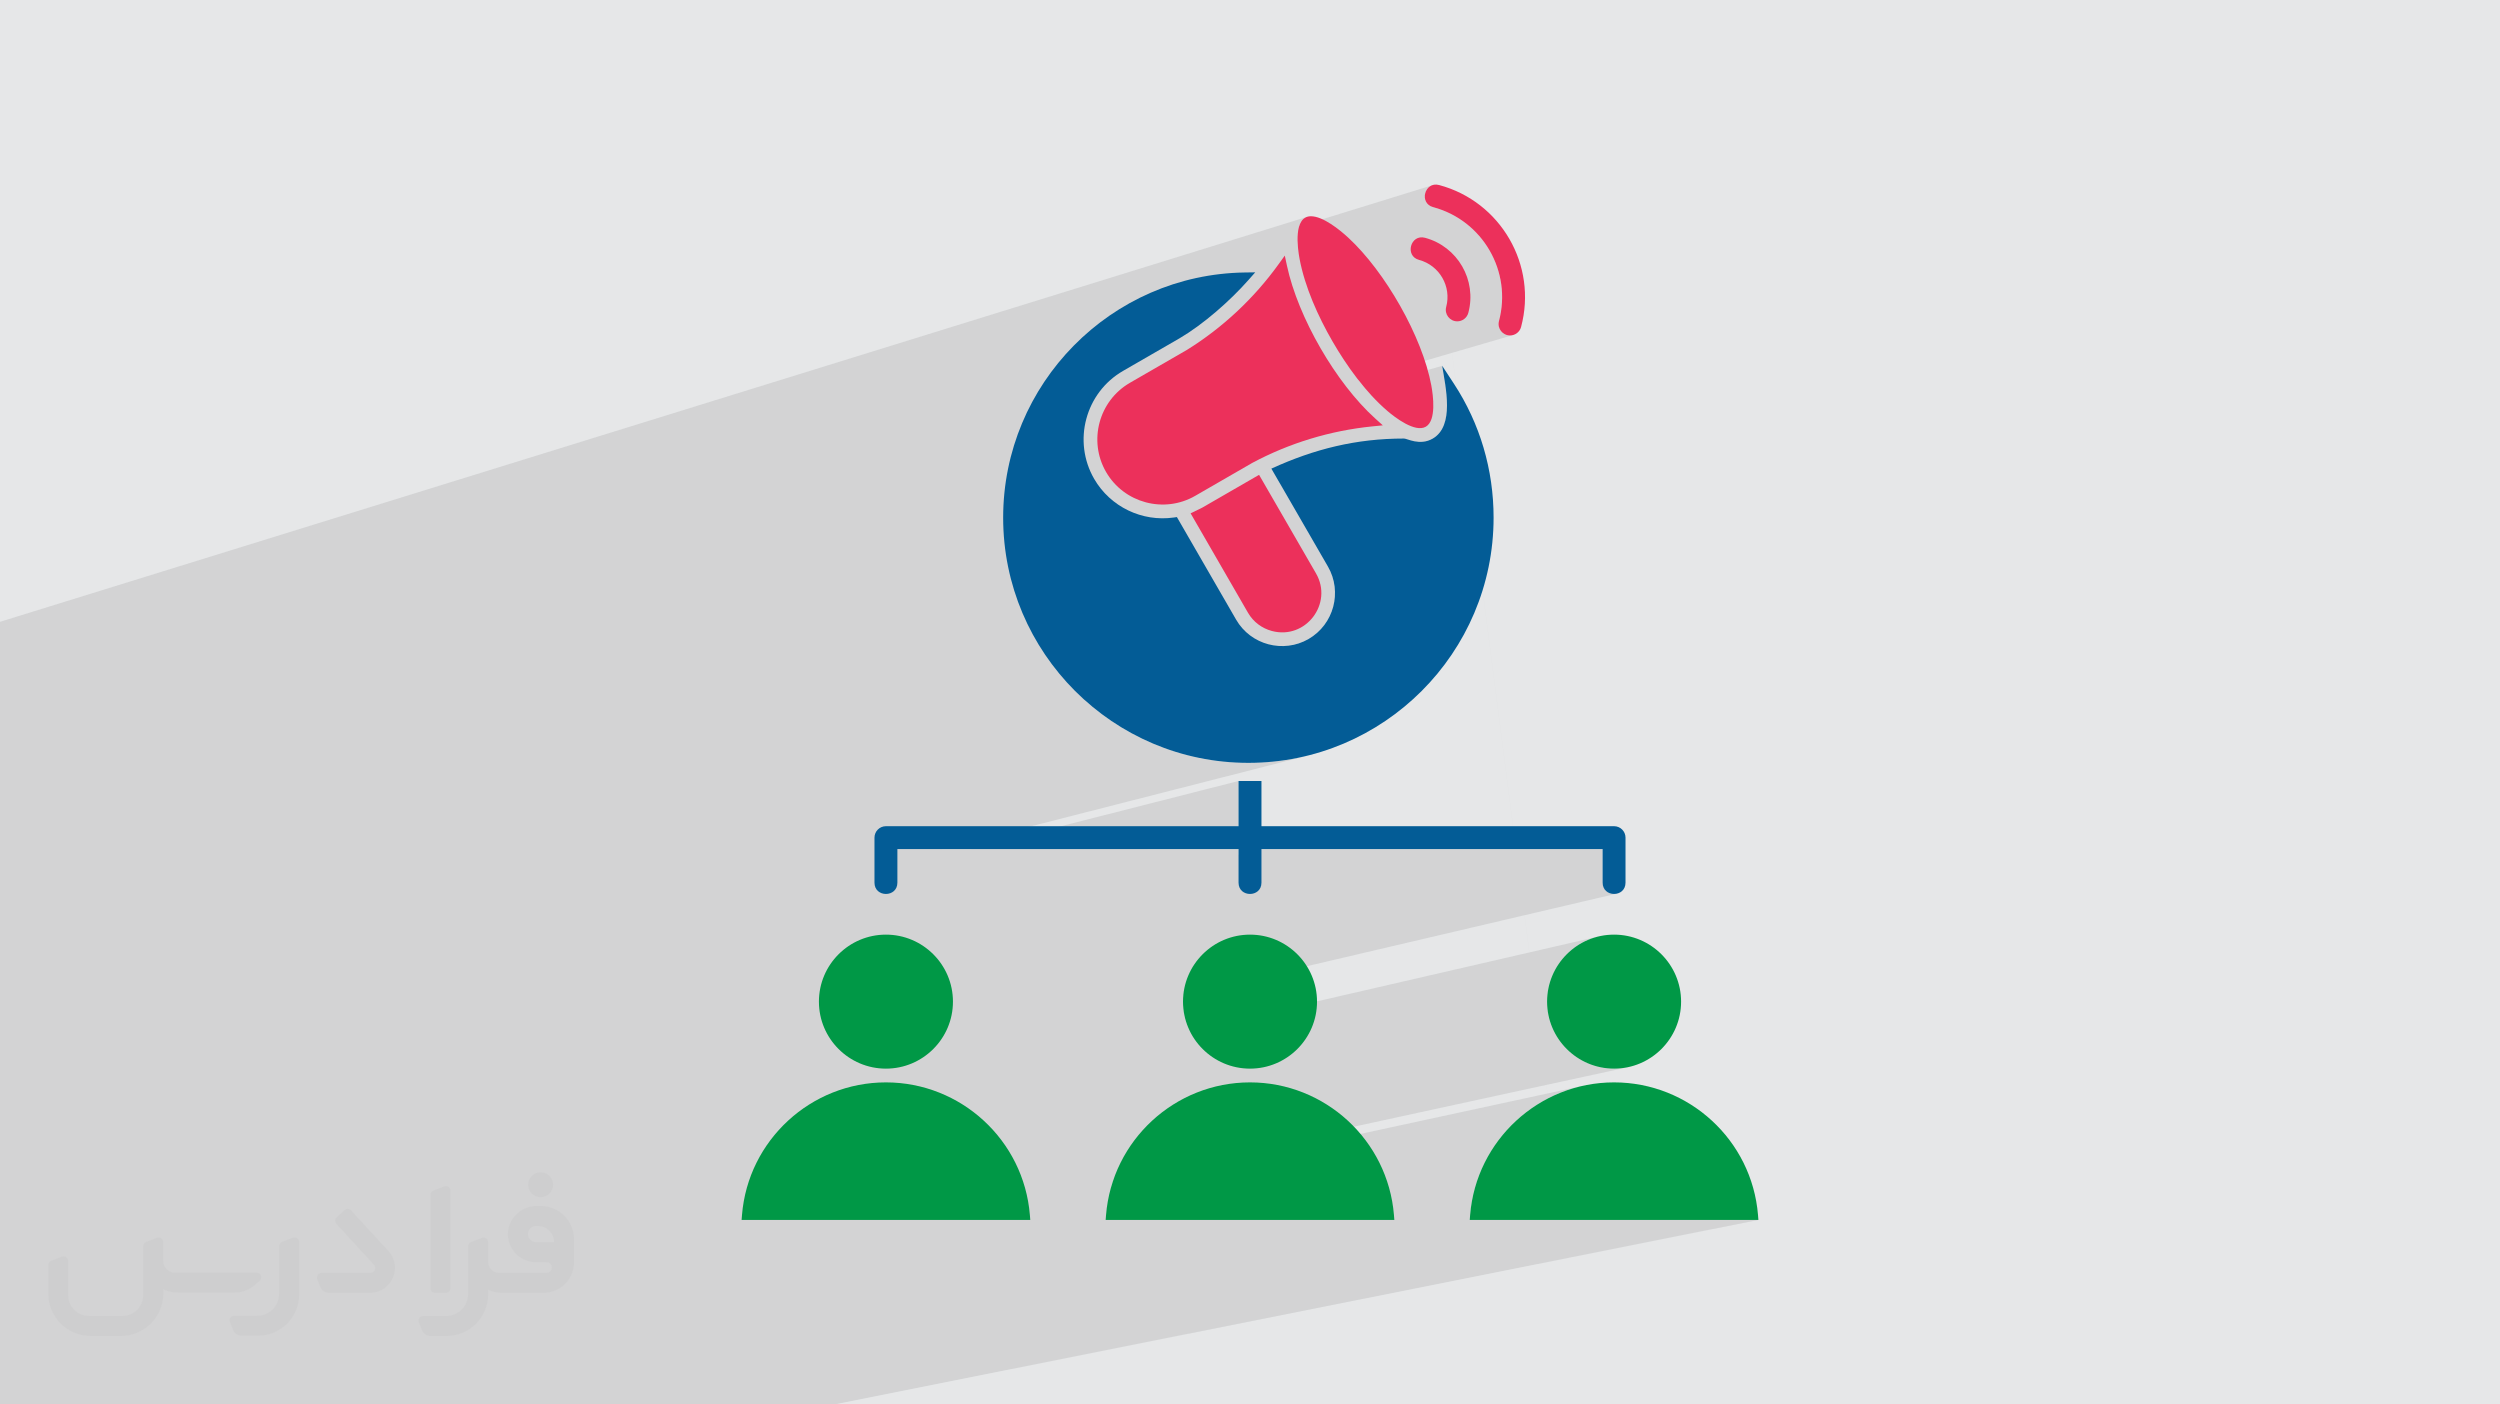 <?xml version="1.0" encoding="UTF-8"?>
<!DOCTYPE svg PUBLIC "-//W3C//DTD SVG 1.0//EN" "http://www.w3.org/TR/2001/REC-SVG-20010904/DTD/svg10.dtd">
<!-- Creator: CorelDRAW -->
<svg xmlns="http://www.w3.org/2000/svg" xml:space="preserve" width="94.192mm" height="52.917mm" version="1.0" style="shape-rendering:geometricPrecision; text-rendering:geometricPrecision; image-rendering:optimizeQuality; fill-rule:evenodd; clip-rule:evenodd"
viewBox="0 0 9404.92 5283.66"
 xmlns:xlink="http://www.w3.org/1999/xlink"
 xmlns:xodm="http://www.corel.com/coreldraw/odm/2003">
 <defs>
  <style type="text/css">
   <![CDATA[
    .fil5 {fill:#009846}
    .fil3 {fill:#035C96}
    .fil4 {fill:#EC305B}
    .fil2 {fill:#373435;fill-rule:nonzero;fill-opacity:0.031}
    .fil1 {fill:#2B2A29;fill-opacity:0.102}
    .fil0 {fill:#E6E7E8}
   ]]>
  </style>
 </defs>
 <g id="Layer_x0020_1">
  <polygon class="fil0" points="-0,0 9404.92,0 9404.92,5283.66 -0,5283.66 "/>
  <path class="fil1" d="M3136.78 5283.66l-989.19 0 -81.08 0 -177.25 0 -989.22 0 -78.1 0 -180.14 0 -231.77 0 -131.09 0 -23.03 0 -255.91 0 0 -76.88 0 -16.84 0 -77.06 0 -27.94 0 -5.49 0 -0.24 0 -170.04 0 -75.75 0 -25.47 0 -2.14 0 -6.11 0 -12.96 0 -45.27 0 -106.43 0 -1.95 0 -117.36 0 -9.09 0 -47.39 0 -91.73 0 -18.63 0 -13.07 0 -62.26 0 -68.48 0 -49.7 0 -30.52 0 -25.32 0 -25.97 0 -12.7 0 -59.19 0 -30.2 0 -246.03 0 -5.99 0 -40.44 0 -17.99 0 -81.03 0 -79.68 0 -300.45 0 -7.68 0 -9.66 0 -2.5 0 -26.87 0 -15.96 0 -0.86 0 -8.01 0 -14.31 0 -22.87 0 -6.24 0 -17.69 0 -18.2 0 -13.49 0 -53.45 0 -28.02 0 -32.4 0 -1.49 0 -56.5 0 -36.95 0 -1.53 0 -55.01 0 -1.91 0 -59.62 0 -52.47 0 -65.8 0 -71.6 0 -50.24 0 -3.6 0 -21.43 0 -9.49 0 -8.99 0 -62.53 0 -23.25 4920.07 -1524.39 -9.77 3.86 -8.08 6.08 -6.54 8.01 -5.11 9.65 -3.26 9.31 507.65 -156.92 -15.36 6.01 -11.27 11.28 -6.66 14.6 -1.53 15.98 4.13 15.39 10.3 12.85 17.01 8.36 17.25 5.09 16.78 5.91 16.33 6.68 15.83 7.43 15.33 8.16 14.8 8.86 14.27 9.53 13.72 10.17 13.15 10.78 12.56 11.37 11.97 11.94 11.35 12.47 10.72 12.98 10.07 13.46 9.42 13.92 8.75 14.34 8.05 14.75 7.34 15.11 6.62 15.47 5.87 15.78 5.13 16.07 4.35 16.34 3.56 16.57 2.77 16.77 1.95 16.96 1.12 17.12 0.27 17.24 -0.6 17.35 -1.48 17.42 -2.37 17.47 -3.29 17.49 -4.2 17.48 -1.48 10.21 0.93 9.85 3.07 9.17 4.98 8.18 6.64 6.89 8.07 5.3 9.23 3.4 10.15 1.2 7.04 -0.58 6.77 -1.7 -232.07 67.73 240.87 1866.81 325.78 0 0 126.24 3.7 18.61 9.76 13.29 13.8 7.99 15.82 2.66 15.81 -2.66 -352.57 82.6 18.05 139.94 267.99 -61.78 -24.14 6.22 -23.14 8.5 -22.03 10.62 -20.79 12.64 -19.4 14.53 -17.9 16.29 -16.29 17.91 -14.52 19.42 -12.63 20.79 -10.62 22.03 -8.49 23.15 -6.21 24.14 -3.82 25 -1.31 25.74 1.31 25.74 3.82 25 6.21 24.13 8.49 23.14 10.62 22.03 12.64 20.78 14.52 19.41 16.28 17.9 17.9 16.28 19.41 14.52 20.78 12.63 22.03 10.62 23.14 8.49 24.14 6.21 25 3.82 25.74 1.31 25.74 -1.3 25 -3.82 -305.18 66.25 4.16 32.24 146.91 -31.76 -24.94 5.45 -24.51 6.59 -24.06 7.69 -23.58 8.77 -23.07 9.83 -22.52 10.83 -1.85 1 59.01 457.37 731.87 0 -713.5 142.43 71.21 551.91 -71.21 -551.91 -580.62 115.9 37.73 436.01 -37.73 -436.01 -2184.16 436.01zm1522.57 -2089.38l0 21.31 86.18 -21.31 432.35 0 -125.11 -1445.75 -239.06 67.85 181.96 315.14 9.28 18.13 7.25 18.63 5.27 18.99 3.32 19.21 1.42 19.3 -0.45 19.25 -2.29 19.05 -4.08 18.72 -5.84 18.25 -7.56 17.64 -9.25 16.89 -10.88 16.01 -12.5 14.98 -14.06 13.81 -15.6 12.51 -17.09 11.06 -18.05 9.24 -18.56 7.24 -18.95 5.27 -784.55 209.51 27.4 23.73 34.86 27.41 36.18 25.74 37.43 24.02 38.63 22.24 39.77 20.4 40.85 18.49 41.88 16.54 42.84 14.52 43.74 12.45 44.59 10.32 45.39 8.13 46.11 5.87 46.79 3.57 47.4 1.2 47.4 -1.2 46.79 -3.57 46.11 -5.87 45.38 -8.13 44.6 -10.32 -1383.59 353.5 110.27 0 1006.06 -256.26 0 170.1 -344.46 86.16 344.44 0zm-208.94 573.88l1.31 25.74 3.82 25 6.22 24.13 8.48 23.15 5.44 11.27 746.42 -172.06 -12.05 -139.34 -758.4 177.68 -1.24 24.41zm771.69 -62.75l531.24 -122.45 -18.05 -139.94 -525.23 123.05 12.05 139.34zm-44.22 -511.13l525.31 0 -240.87 -1866.81 -351.7 102.64 8.06 10.25 13.53 16.48 3.1 3.6 290.08 -84.37 2.65 15.9 2.95 17.17 3.05 18.19 2.94 18.98 2.63 19.55 2.11 19.86 1.4 19.95 0.47 19.79 -0.65 19.41 -1.99 18.78 -3.5 17.91 -5.25 16.82 -7.19 15.49 -9.33 13.92 -11.67 12.12 -14.23 10.06 -18.11 8.05 -318.88 90.49 125.11 1445.75zm87.14 1007l2.78 32.06 554.01 -119.79 -4.16 -32.24 -552.62 119.97zm2.78 32.06l-2.78 -32.06 -1074.93 233.35 -3.4 9.5 -7.46 24.39 -0.05 0.2 1088.62 -235.37zm-197.73 -2858.46l0 0.01 383.84 -112.71 0 -0.01 -383.84 112.71zm568.94 -167.06l-185.1 54.35 0 0.01 185.1 -54.36zm185.18 2924.12l-20.1 10.83 -21.34 12.8 -20.71 13.73 -20.03 14.65 -19.33 15.52 -18.61 16.38 -17.84 17.19 -17.05 17.99 -16.24 18.76 -15.39 19.5 -14.5 20.21 -13.59 20.9 -12.64 21.55 -11.66 22.18 -10.66 22.77 -9.64 23.34 -8.56 23.88 -7.46 24.4 -6.34 24.88 -5.17 25.33 -3.99 25.77 -2.77 26.17 -1.52 18.63 354.14 0 -59.01 -457.37z"/>
  <g id="_2160421594384">
   <path class="fil2" d="M1125.4 4672.59l0 197.03c0,20.41 -3.74,40.82 -11.66,59.56 -7.92,18.74 -19.16,36.25 -33.74,50.4 -14.58,14.58 -31.65,25.82 -50.4,33.74 -18.74,7.92 -39.15,11.66 -59.56,11.66l-60.82 0c-7.08,0 -14.16,-2.08 -19.99,-6.25 -5.83,-4.16 -10.41,-9.58 -12.92,-16.25l-11.24 -29.16c-0.83,-2.5 -1.25,-5.41 -1.25,-8.33 0,-2.92 1.25,-5.42 2.92,-7.92 1.67,-2.5 3.74,-4.16 6.25,-5.41 2.5,-1.25 5.41,-2.09 7.91,-1.67l86.23 0c22.08,0 42.91,-8.75 58.73,-24.57 15.41,-15.42 24.15,-36.65 24.15,-58.73l0 -179.12c0,-3.33 1.26,-6.66 3.33,-9.58 2.09,-2.92 5,-5 7.92,-6.25l40.82 -15.83c2.5,-0.84 5.41,-1.25 8.33,-0.84 2.92,0.42 5.42,1.26 7.5,2.92 2.09,1.67 4.17,3.75 5.42,6.25 1.25,2.92 2.08,5.83 2.08,8.33z"/>
   <path class="fil2" d="M2033.88 4536.8l-15 0c-59.57,0 -109.13,48.73 -108.31,107.88 0.42,27.5 12.08,54.16 31.66,73.32 19.57,19.57 46.23,30.4 74.14,30.4l39.57 0c5.42,0 10.41,2.08 14.17,5.83 3.74,3.74 5.83,8.75 5.83,14.16 0,5.42 -2.09,10.41 -5.83,14.17 -3.75,3.74 -8.75,5.83 -14.17,5.83l-179.11 0c-10.83,0 -20.83,-4.58 -28.33,-12.08 -7.5,-7.5 -11.66,-17.91 -12.08,-28.33l0 -74.98c0,-2.92 -0.83,-5.41 -2.08,-7.92 -1.25,-2.5 -3.33,-4.57 -5.42,-6.24 -2.08,-1.67 -4.99,-2.51 -7.5,-2.92 -2.92,-0.42 -5.41,0 -8.33,0.83l-41.24 15.83c-2.92,1.25 -5.83,3.33 -7.92,6.25 -2.08,2.92 -2.92,6.25 -2.92,9.58l0 179.12c0,22.08 -8.75,43.32 -24.15,58.73 -15.42,15.42 -36.65,24.57 -58.73,24.57l-86.64 0.01c-2.92,0 -5.42,0.83 -7.92,2.08 -2.5,1.25 -4.58,3.33 -6.25,5.42 -1.66,2.5 -2.5,4.99 -2.92,7.5 -0.41,2.92 0,5.41 1.26,8.33l11.24 29.16c2.5,6.67 7.08,12.5 12.91,16.66 5.83,4.16 12.91,6.25 20,5.83l60.81 0c41.24,0 80.81,-16.25 109.97,-45.82 29.16,-29.16 45.81,-68.74 45.81,-109.97l0 -18.32c15.84,7.91 33.33,12.08 50.82,12.08l157.03 0c30.41,0 59.99,-12.08 81.65,-33.74 21.66,-21.67 33.74,-50.82 33.74,-81.65l0 -85.81c0,-33.32 -13.33,-65.39 -36.65,-89.14 -23.74,-23.74 -55.82,-36.65 -89.14,-36.65zm50.39 136.2l-66.64 0c-7.92,0 -15.42,-2.5 -21.25,-7.91 -5.83,-5.42 -9.59,-12.5 -10.41,-20.42 0,-4.16 0.42,-8.75 2.08,-12.91 1.67,-4.16 3.75,-7.91 6.67,-10.82 5.83,-5.42 13.75,-8.76 21.66,-8.76l7.09 0c16.25,0 31.65,6.25 42.9,17.91 11.66,11.25 17.91,26.66 17.91,42.91z"/>
   <path class="fil2" d="M1694.39 4478.9l0 367.39c0,2.08 -0.42,4.57 -1.25,6.66 -0.84,2.09 -2.09,4.16 -3.75,5.83 -1.67,1.67 -3.33,2.92 -5.41,3.74 -2.09,0.84 -4.16,1.26 -6.67,1.26l-40.82 0c-2.08,0 -4.58,-0.42 -6.66,-1.26 -2.09,-0.83 -4.16,-2.08 -5.42,-3.74 -1.66,-1.67 -2.92,-3.74 -3.74,-5.83 -0.83,-2.09 -1.25,-4.58 -1.25,-6.66l0 -351.57c0,-3.32 0.83,-6.66 2.92,-9.58 2.08,-2.92 4.58,-5 7.91,-6.25l40.83 -15.83c2.5,-0.84 5.41,-1.25 8.33,-1.25 2.92,0.41 5.41,1.25 7.5,2.92 2.5,1.66 4.16,3.74 5.41,6.24 1.25,2.09 2.09,5 2.09,7.92z"/>
   <path class="fil2" d="M1391.56 4863.79l-153.7 0c-7.08,0 -14.17,-2.09 -20,-6.25 -5.83,-4.16 -10.41,-9.99 -13.33,-16.66l-11.24 -28.74c-0.83,-2.51 -1.25,-5.42 -0.83,-8.34 0.41,-2.92 1.25,-5.41 2.92,-7.91 1.66,-2.51 3.74,-4.16 6.24,-5.42 2.51,-1.25 5.42,-2.08 7.92,-2.08l184.11 0c3.33,0 6.66,-1.25 9.58,-2.92 2.93,-2.09 5,-4.58 6.67,-7.92 1.25,-3.33 1.67,-6.66 1.25,-9.99 -0.42,-3.33 -2.08,-6.67 -4.16,-9.17l-141.63 -154.12c-2.92,-3.33 -4.58,-7.92 -4.58,-12.5 0,-4.58 2.09,-8.75 5.83,-12.08l29.58 -27.49c3.33,-2.92 7.92,-4.58 12.5,-4.58 4.58,0.42 8.75,2.09 12.08,5.83l140.37 152.87c55.41,59.57 12.5,157.46 -69.56,157.46z"/>
   <path class="fil2" d="M977.53 4817.97l-20 17.07c-20.83,17.91 -47.49,27.91 -74.98,27.91l-211.19 0c-19.57,0 -39.15,-4.16 -57.06,-12.49l0 16.25c0,20.82 -4.16,41.65 -12.08,60.81 -7.91,19.16 -19.57,36.65 -34.57,51.65 -14.58,14.58 -32.07,26.24 -51.65,34.58 -19.16,7.91 -39.99,12.07 -60.82,12.07l-114.55 0.01c-20.83,0 -41.66,-4.17 -60.82,-12.08 -19.16,-7.92 -36.65,-19.58 -51.65,-34.58 -14.58,-14.58 -26.24,-32.07 -34.57,-51.65 -7.92,-19.16 -12.08,-39.98 -12.08,-60.81l0 -107.89c0,-3.33 1.25,-6.66 2.92,-9.58 2.09,-2.92 4.58,-5 7.92,-6.25l40.82 -15.83c2.5,-0.84 5.41,-1.26 8.33,-0.84 2.92,0.42 5.42,1.25 7.5,2.92 2.09,1.67 4.16,3.75 5.42,6.25 1.25,2.5 2.08,5 2.08,7.92l0 128.71c0,20.83 8.34,40.82 22.92,55.41 14.58,14.58 34.57,22.91 55.4,22.91l125.79 0c20.83,0 40.41,-8.34 54.99,-22.92 14.58,-14.58 22.92,-34.57 22.92,-55.4l0 -184.11c0,-3.33 1.25,-6.67 2.92,-9.59 2.08,-2.92 4.57,-4.99 7.91,-6.24l40.82 -15.84c2.51,-0.83 5.42,-1.25 8.34,-0.83 2.92,0.42 5.41,1.25 7.91,2.92 2.51,1.67 4.17,3.74 5.42,6.25 1.25,2.5 2.08,5.41 2.08,7.91l0 70.4c0,11.66 4.58,23.32 12.92,31.65 8.33,8.34 19.57,13.33 31.65,13.33l307.4 0c3.33,0 7.09,0.84 9.59,2.92 2.92,2.09 5,5 6.25,7.92 1.25,3.33 1.25,6.66 0.41,10.41 0,3.74 -2.08,6.66 -4.57,8.75z"/>
   <path class="fil2" d="M2033.88 4503.89c25.82,0 47.07,-21.25 47.07,-47.07 0,-25.83 -21.25,-47.07 -47.07,-47.07 -25.83,0 -47.08,21.24 -47.08,47.07 0,25.82 21.25,47.07 47.08,47.07z"/>
  </g>
  <g id="_2160421571920">
   <path class="fil3" d="M4745.56 2938.02l-86.18 0 0 170.1 -1326.54 0c-23.76,0 -43.09,19.31 -43.09,43.08l0 169.31c0,56.71 86.18,56.74 86.18,0l0 -126.24 1283.44 0 0 126.24c0,56.74 86.18,56.71 86.18,0l0 -126.24 1283.44 0 0 126.24c0,56.71 86.14,56.74 86.14,0l0 -169.31c0,-23.78 -19.28,-43.08 -43.05,-43.08l-1326.5 0 0 -170.1zm-49.22 -1884.33c-68.77,77.93 -169.56,166.59 -258.85,218.95l-212.58 122.69c-141.71,81.79 -190.6,264.32 -108.8,406.01 61.04,105.72 180.74,162.56 299.8,145.53l11.54 -1.65 222.72 385.78c55.15,95.51 177.79,127.63 272.44,72.97 95.08,-54.92 127.98,-177.34 73.06,-272.45l-212.82 -368.57c162.23,-74.23 319.7,-113.18 499.06,-113.18 12.37,0 59.11,28.29 107.84,0.22 83.02,-47.84 48.59,-192.91 35.64,-273.92l44.14 67.36c98.55,150.36 149.32,324.3 149.32,503.95 0,508.68 -413.84,922.49 -922.51,922.49 -508.68,0 -922.47,-413.82 -922.47,-922.49 0,-503.51 405.93,-915.27 909.31,-922.32l38.91 -0.54 -25.76 29.18z"/>
   <path class="fil4" d="M4250.77 1440.11c-117.08,67.58 -157.41,218.3 -89.86,335.36 67.52,117.03 218.48,157.36 335.37,89.88l213.15 -123.04c0.45,-0.23 0.94,-0.5 1.45,-0.82 140.11,-74.94 294.42,-121.69 452.48,-137.49l38.71 -3.86 -28.88 -26.07c-147.41,-133.05 -290.11,-380.36 -331.71,-574.51l-8.14 -38.01 -22.7 31.57c-92.79,129.02 -210.6,239.46 -345.64,323.35l-214.25 123.64zm1140.83 -660.79c186.39,49.97 297.27,242.11 247.4,428.5 -7.35,27.48 13.49,54.2 41.59,54.2 19.04,0 36.47,-12.66 41.64,-31.88 62.22,-232.31 -76.08,-471.84 -308.32,-534.06 -54.78,-14.63 -77.05,68.69 -22.3,83.24l0 0zm48.94 375.35c20.62,-76.96 -25.13,-156.31 -102.08,-176.91 -54.75,-14.59 -32.51,-97.85 22.33,-83.22 122.76,32.9 195.91,159.57 162.99,282.35 -5.16,19.31 -22.55,31.98 -41.6,31.98 -28.28,-0.01 -48.97,-26.85 -41.65,-54.2zm-489.64 1002.7c65.28,113.04 -38.96,250.39 -166.12,216.37 -38.07,-10.19 -70.14,-34.45 -89.86,-68.6l-215.91 -374.05 43.12 -20.96 214.47 -123.82 214.31 371.06zm61.66 -873.56c-53.77,-93.1 -103.87,-204.3 -123.7,-310.48 -7.52,-40.29 -24.1,-159.81 42.81,-159.81 45.68,0 108.72,51.28 140.31,80.42 138.19,127.43 278.55,371.65 312.64,556.28 6.76,36.62 19.77,131.6 -20.74,155.02 -40.46,23.38 -116.15,-35 -144.26,-59.05 -82.05,-70.25 -153.27,-169.27 -207.05,-262.37l0 0z"/>
   <path class="fil5" d="M6072.09 4071.9c282.21,0 518.6,217.63 541.46,498.78l1.52 18.63 -1086.02 0 1.52 -18.63c22.91,-281.17 259.26,-498.78 541.51,-498.78l0.01 0zm-252.05 -303.73c0,-139.01 113.01,-252.12 252.04,-252.12 139.02,0 252.13,113.1 252.13,252.12 0,139.03 -113.12,252.02 -252.13,252.02 -139.02,0 -252.04,-113.01 -252.04,-252.02zm-1117.58 303.73c282.24,0 518.6,217.61 541.51,498.77l1.52 18.63 -1086.06 0 1.52 -18.63c22.91,-281.15 259.27,-498.77 541.51,-498.77zm-252.05 -303.73c0,-139.01 113.02,-252.12 252.05,-252.12 139.02,0 252.12,113.1 252.12,252.12 0,139.03 -113.12,252.02 -252.12,252.02 -139.01,0 -252.05,-113 -252.05,-252.02zm-574.54 821.15l-1086.02 0 1.52 -18.63c22.86,-281.17 259.23,-498.78 541.46,-498.78 282.25,0 518.61,217.61 541.51,498.78l1.53 18.63zm-290.91 -821.15c0,139.03 -113.12,252.02 -252.13,252.02 -139.01,0 -252.09,-113 -252.09,-252.02 0,-139.02 113.06,-252.12 252.09,-252.12 139.03,-0.01 252.13,113.09 252.13,252.12z"/>
  </g>
 </g>
</svg>
